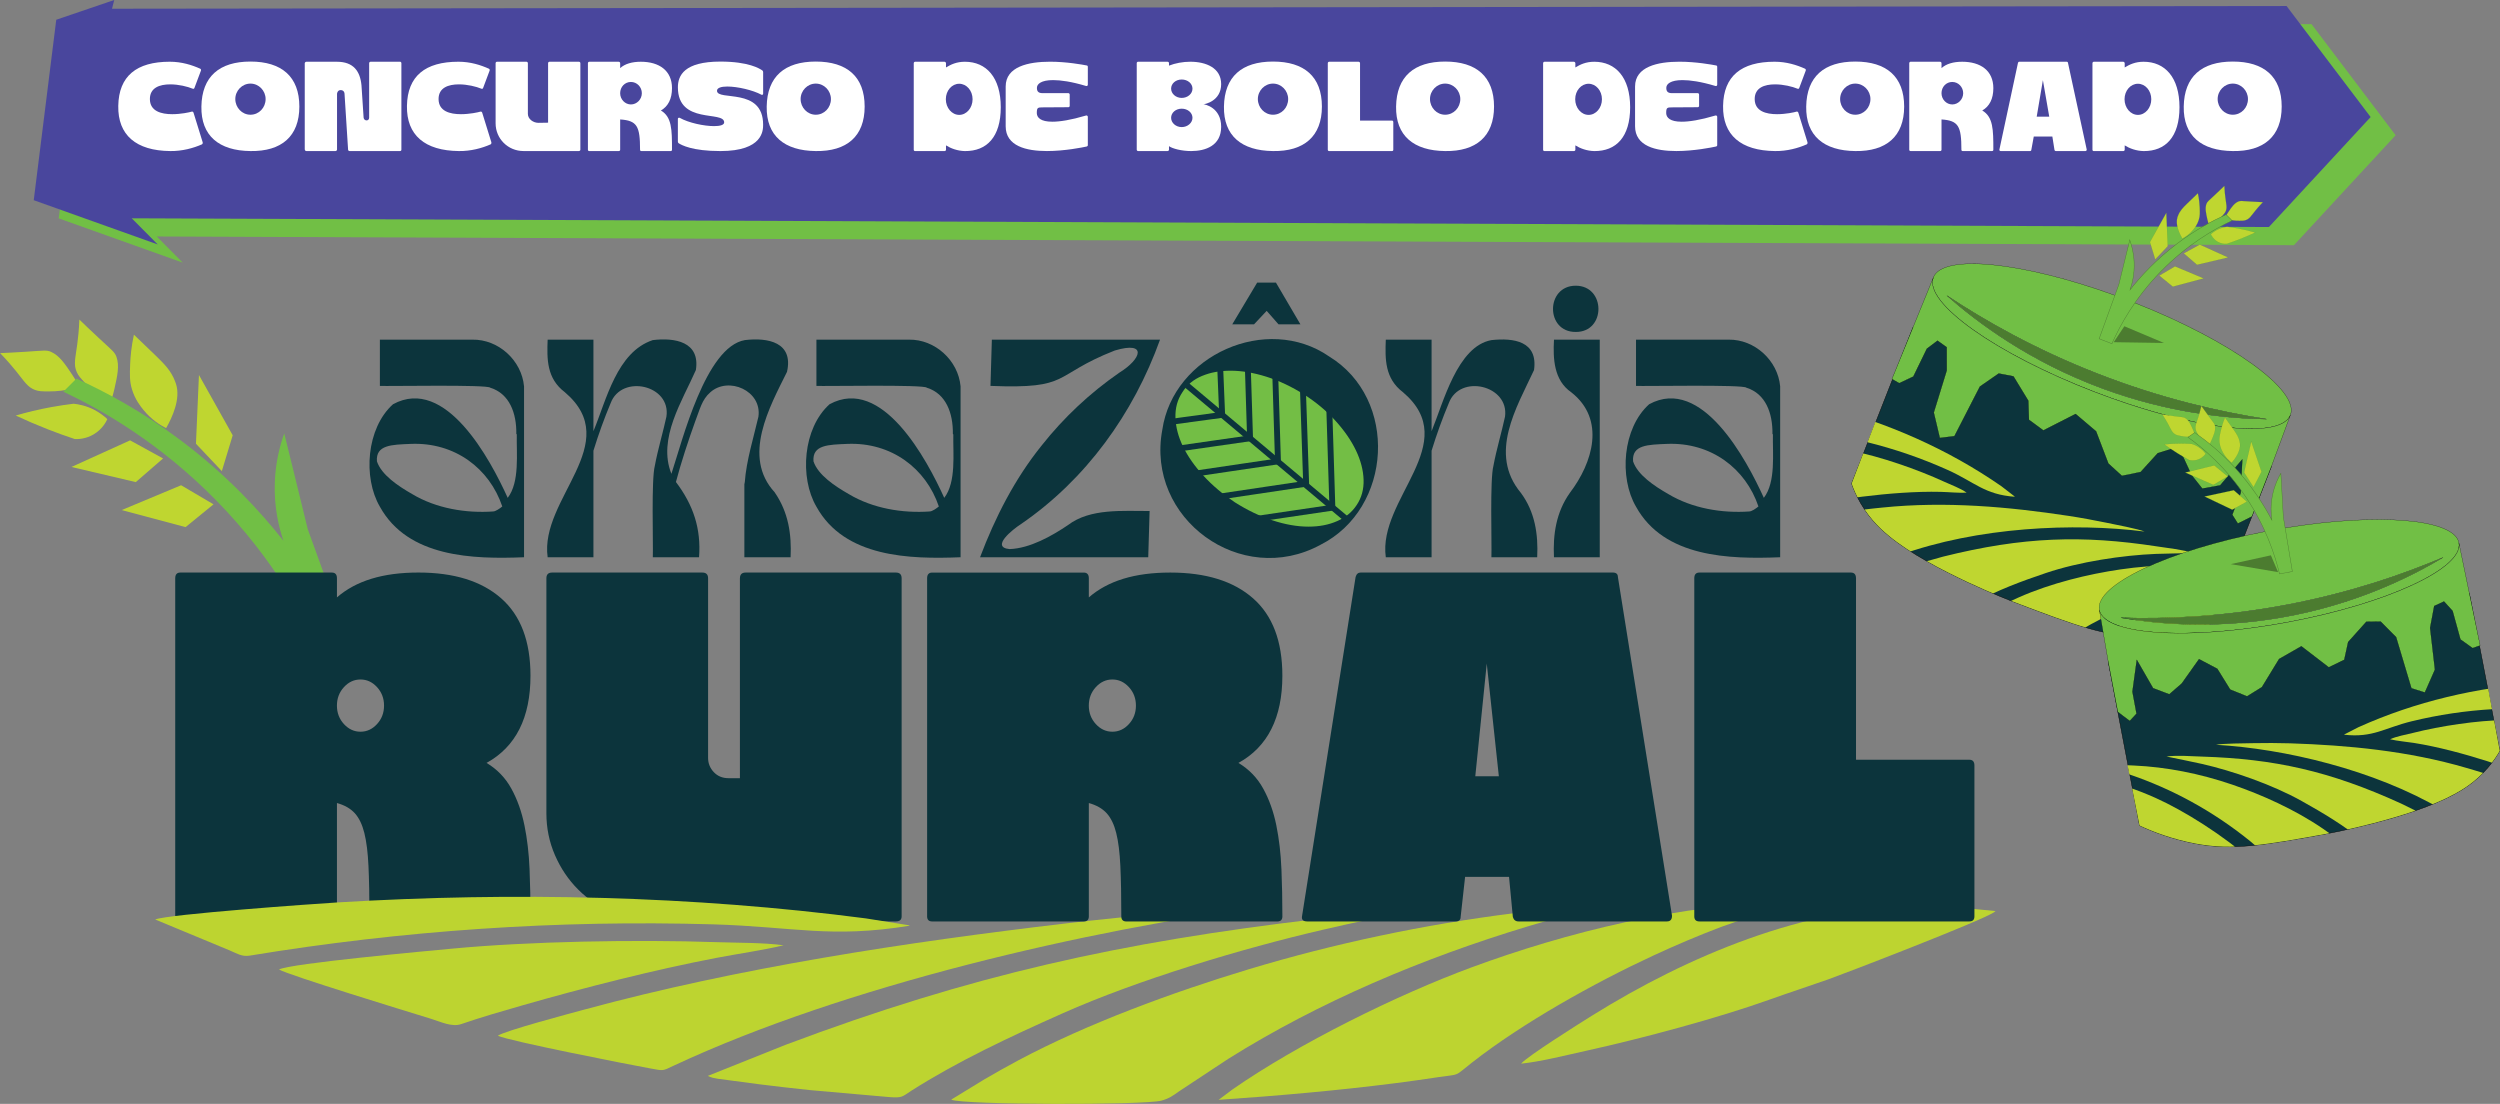 <?xml version="1.0" encoding="UTF-8"?>
<svg xmlns="http://www.w3.org/2000/svg" xmlns:xlink="http://www.w3.org/1999/xlink" viewBox="0 0 1389.17 613.39">
  <rect x="0" y="0" width="1389.17" height="613.39" fill="#808080" stroke="none"/>
  <defs>
    <style>
      .uuid-6b647d53-6c69-4bd1-b9f4-834ba41b6278 {
        fill: #73be45;
      }

      .uuid-d44e0434-cba5-4565-82ed-35ba3914758e, .uuid-dea10aed-664f-4189-88f6-7c4bebef7ec9, .uuid-a3b58363-d675-40a0-98b2-f32b2bc82db4 {
        fill: #0c343c;
      }

      .uuid-d44e0434-cba5-4565-82ed-35ba3914758e, .uuid-bfc5b4c5-5636-410c-b25a-4559978133eb, .uuid-507a5c95-4419-4dd6-b871-9d325ada586c, .uuid-2b792cfd-18bd-47eb-bccc-019411f59cda, .uuid-82f3d1a7-5738-4f89-9ae8-1854c4bbe2f7 {
        fill-rule: evenodd;
      }

      .uuid-f0fb9184-2c62-454e-808e-3fcd300e0757 {
        opacity: .15;
      }

      .uuid-f0fb9184-2c62-454e-808e-3fcd300e0757, .uuid-4af8e0d1-15af-49cf-a234-e0805be905de, .uuid-bfc5b4c5-5636-410c-b25a-4559978133eb, .uuid-9b707362-1c0d-4798-9185-80a2d44ba628, .uuid-2afb88d0-46d9-408a-b15c-e133c82c8ab1 {
        fill: #71bf45;
      }

      .uuid-a3b58363-d675-40a0-98b2-f32b2bc82db4, .uuid-4f4cd208-0968-46d0-88d8-ed4280f9a9a9, .uuid-9b707362-1c0d-4798-9185-80a2d44ba628, .uuid-2afb88d0-46d9-408a-b15c-e133c82c8ab1 {
        stroke-miterlimit: 10;
      }

      .uuid-a3b58363-d675-40a0-98b2-f32b2bc82db4, .uuid-9b707362-1c0d-4798-9185-80a2d44ba628 {
        stroke: #000;
      }

      .uuid-a3b58363-d675-40a0-98b2-f32b2bc82db4, .uuid-2afb88d0-46d9-408a-b15c-e133c82c8ab1 {
        stroke-width: .23px;
      }

      .uuid-4f4cd208-0968-46d0-88d8-ed4280f9a9a9 {
        stroke-width: .06px;
      }

      .uuid-4f4cd208-0968-46d0-88d8-ed4280f9a9a9, .uuid-832d69bb-8fb3-4f32-b700-040657a8fb9c, .uuid-2b792cfd-18bd-47eb-bccc-019411f59cda {
        fill: #bfd630;
      }

      .uuid-4f4cd208-0968-46d0-88d8-ed4280f9a9a9, .uuid-2afb88d0-46d9-408a-b15c-e133c82c8ab1 {
        stroke: #4c7c30;
      }

      .uuid-de19927b-ccc9-423e-9054-6e0c554e9e13 {
        fill: #4c7c30;
      }

      .uuid-caca6625-18c4-41df-85f1-d3f4b6445686 {
        fill: #fff;
      }

      .uuid-9ab6c50c-fc96-49cc-b561-6d19c2dc370c {
        fill: none;
      }

      .uuid-270e9d1a-3d6f-4b66-a4e6-267cdac8f1bd {
        clip-path: url(#uuid-4c8c8842-dee4-4c5d-80a7-3e713791516d);
      }

      .uuid-507a5c95-4419-4dd6-b871-9d325ada586c {
        fill: #49469d;
      }

      .uuid-9b707362-1c0d-4798-9185-80a2d44ba628 {
        stroke-width: .12px;
      }

      .uuid-82f3d1a7-5738-4f89-9ae8-1854c4bbe2f7 {
        fill: #bdd430;
      }

      .uuid-5872070b-d18f-4902-b0bb-f4496b885763 {
        clip-path: url(#uuid-303676c1-83cc-4827-b0c1-b7376c152c89);
      }
    </style>
    <clipPath id="uuid-4c8c8842-dee4-4c5d-80a7-3e713791516d">
      <path class="uuid-9ab6c50c-fc96-49cc-b561-6d19c2dc370c" d="M1028.89,268.71c.88,2.53,2.45,6.5,5.07,11,5.75,9.88,12.77,15.71,16.16,18.47,23.08,18.83,68.61,36.19,68.61,36.19,34.36,13.1,51.99,19.65,73.84,19.63,14.39-.01,26.25-2.32,34.27-4.38,11.98-30.04,23.95-60.08,35.93-90.12-66.87-25.76-133.75-51.53-200.62-77.29-11.09,28.83-22.18,57.66-33.26,86.49Z"></path>
    </clipPath>
    <clipPath id="uuid-303676c1-83cc-4827-b0c1-b7376c152c89">
      <path class="uuid-9ab6c50c-fc96-49cc-b561-6d19c2dc370c" d="M1389.05,417.2c-1.27,2.22-3.44,5.69-6.69,9.46-7.13,8.28-14.74,12.53-18.41,14.54-24.98,13.67-70.81,22.05-70.81,22.05-34.59,6.32-52.3,9.4-72.84,5.57-13.52-2.52-24.27-6.76-31.45-10.1-6.01-30.33-12.03-60.65-18.04-90.98,67.35-12.55,134.71-25.09,202.06-37.64,5.39,29.04,10.78,58.07,16.17,87.11Z"></path>
    </clipPath>
  </defs>
  <g id="uuid-124a206a-a3fc-4208-8e45-45856f33a9e5" data-name="Layer 1">
    <path class="uuid-832d69bb-8fb3-4f32-b700-040657a8fb9c" d="M110.55,208.38c6.25,11.17,12.51,22.33,18.76,33.5-2.01,6.63-4.03,13.26-6.04,19.9-4.79-5.07-9.59-10.15-14.38-15.22.55-12.72,1.11-25.45,1.66-38.17Z"></path>
    <path class="uuid-832d69bb-8fb3-4f32-b700-040657a8fb9c" d="M67.63,283.42c11-4.6,22-9.19,33.01-13.79,6,3.54,12,7.07,18,10.61-5.18,4.22-10.36,8.45-15.54,12.67-11.82-3.16-23.64-6.33-35.47-9.49Z"></path>
    <path class="uuid-832d69bb-8fb3-4f32-b700-040657a8fb9c" d="M39.72,259.47c10.86-4.93,21.72-9.85,32.57-14.78,6.11,3.35,12.21,6.71,18.32,10.06-5.05,4.38-10.1,8.76-15.15,13.14-11.91-2.8-23.83-5.61-35.74-8.41Z"></path>
    <path class="uuid-832d69bb-8fb3-4f32-b700-040657a8fb9c" d="M8.75,230.9c6.01-1.76,12.63-3.39,19.82-4.7,4.29-.78,8.41-1.39,12.35-1.86,2.78.29,7.04,1.09,11.64,3.5,3.1,1.63,5.44,3.51,7.09,5.06-.7,1.52-2.81,5.61-7.57,8.44-4.5,2.67-8.83,2.71-10.52,2.63-4.9-1.62-10-3.45-15.26-5.52-6.24-2.45-12.09-4.99-17.55-7.55Z"></path>
    <path class="uuid-832d69bb-8fb3-4f32-b700-040657a8fb9c" d="M.07,196.22c3.06-.13,8.02-.36,14.17-.76,10.43-.68,11.68-1.03,14.13.06,4.65,2.06,7.74,6.68,11.66,12.54,1.14,1.7,2.01,3.18,2.61,4.23-.99,1.27-1.98,2.54-2.97,3.81-3.01.69-7.44,1.45-12.86,1.4-3.46-.03-5.2-.04-7.22-.77-4.26-1.53-5.9-4.59-10.74-10.59-1.98-2.46-4.91-5.92-8.79-9.92Z"></path>
    <path class="uuid-832d69bb-8fb3-4f32-b700-040657a8fb9c" d="M44.12,177.59c2.27,2.2,5.95,5.75,10.61,10.08,7.91,7.33,9.05,8.02,9.98,10.63,1.76,4.94.5,10.53-1.09,17.63-.46,2.06-.94,3.76-1.31,4.95-1.65.16-3.3.32-4.95.47-2.65-1.76-6.36-4.55-10.17-8.64-2.44-2.62-3.65-3.92-4.54-5.95-1.88-4.27-.76-7.67.29-15.55.43-3.22.94-7.88,1.17-13.62Z"></path>
    <path class="uuid-832d69bb-8fb3-4f32-b700-040657a8fb9c" d="M74.41,185.97c2.58,2.44,6.7,6.37,12.26,11.78,4.79,4.67,8.38,8.24,10.66,14.26.03.08.32.85.53,1.52,2.51,8.13-2.01,18.16-5.56,24.38-3.42-1.75-8.24-4.82-12.51-10.03-1.71-2.09-4.71-5.82-6.44-11.5-1.37-4.51-1.26-8.01-1.02-14.16.16-4.09.66-9.66,2.08-16.24Z"></path>
    <path class="uuid-4af8e0d1-15af-49cf-a234-e0805be905de" d="M157.95,240.84c1.87,7.58,3.74,15.17,5.61,22.76,2.49,10.14,4.97,20.28,7.44,30.42,7.89,21.76,15.77,43.52,23.66,65.27-5.1,1.97-10.2,3.93-15.3,5.9-9.61-21.63-27.3-54.47-58.79-86.7-31.52-32.26-63.95-50.73-85.37-60.84,2.42-2.42,4.83-4.84,7.25-7.26,16.68,7.54,36.92,18.48,58.05,34.35,25.64,19.26,44.2,39.5,57.01,55.77-2.44-7.14-5.36-18.57-4.8-32.74.44-11.33,2.95-20.56,5.24-26.94Z"></path>
  </g>
  <g id="uuid-c1a0ada2-3766-4fd5-95c2-5aab9f1f341a" data-name="Layer 2">
    <path class="uuid-dea10aed-664f-4189-88f6-7c4bebef7ec9" d="M291.41,458.59c-1.53-7.55-3.95-14.33-7.25-20.34s-7.9-10.79-13.8-14.33c16.27-8.96,24.41-25.12,24.41-48.47,0-19.1-5.42-33.43-16.27-42.98-10.85-9.55-26.18-14.33-45.99-14.33s-34.67,4.6-45.28,13.8v-10.61c0-2.12-.94-3.18-2.83-3.18h-84.2c-1.89,0-2.83,1.06-2.83,3.18v187.85c0,1.89.94,2.83,2.83,2.83h84.2c1.89,0,2.83-.94,2.83-2.83v-62.97c4.25,1.18,7.55,3.07,9.91,5.66,2.36,2.59,4.13,6.25,5.31,10.97,1.18,4.72,1.95,10.85,2.3,18.4.35,7.55.53,16.86.53,27.95,0,1.89.94,2.83,2.83,2.83h83.84c1.89,0,2.83-.94,2.83-2.83,0-8.96-.18-17.75-.53-26.36-.35-8.61-1.3-16.69-2.83-24.23ZM209.51,402.34c-2.59,2.83-5.66,4.25-9.2,4.25s-6.6-1.42-9.2-4.25c-2.59-2.83-3.89-6.25-3.89-10.26s1.3-7.43,3.89-10.26c2.59-2.83,5.66-4.25,9.2-4.25s6.6,1.42,9.2,4.25c2.59,2.83,3.89,6.25,3.89,10.26s-1.3,7.43-3.89,10.26Z"></path>
    <path class="uuid-dea10aed-664f-4189-88f6-7c4bebef7ec9" d="M411.16,321.33c0-2.12,1.06-3.18,3.18-3.18h83.49c2.12,0,3.18,1.06,3.18,3.18v187.85c0,1.89-1.06,2.83-3.18,2.83h-133.73c-8.49,0-16.39-1.59-23.7-4.78-7.31-3.18-13.68-7.49-19.1-12.91-5.43-5.42-9.73-11.79-12.91-19.1-3.18-7.31-4.78-15.09-4.78-23.35v-130.54c0-2.12,1.06-3.18,3.18-3.18h83.49c2.12,0,3.18,1.06,3.18,3.18v99.76c0,3.07,1.06,5.72,3.18,7.96,2.12,2.24,4.83,3.36,8.14,3.36h6.37v-111.08h0Z"></path>
    <path class="uuid-dea10aed-664f-4189-88f6-7c4bebef7ec9" d="M262.48,188.74h-51.39v25.69c3.49.28,60.01-.85,61.34,1.01,10.71,3.31,14.64,14.17,14.48,25.69l.25.25c-.24,10.5,1.74,26.4-5.04,35.26-9.59-21.18-34.46-67.97-63.73-52.02-14.81,13.28-16.76,40.78-7.3,56.93,15.6,28.27,51.88,29.23,80.1,28.09v-94.96c-1.3-14.38-14.18-26.2-28.72-25.95ZM274.06,284.2h0c-15.08,1.08-31.75-1.66-45.09-9.7-7.67-4.38-17.03-10.61-19.52-18.14-.75-9.25,8.38-9.26,18.77-9.7,24.53-1.03,43.76,13.65,50.88,34.76-1.25,1.09-3.82,2.82-5.04,2.77Z"></path>
    <path class="uuid-dea10aed-664f-4189-88f6-7c4bebef7ec9" d="M430.49,273.62c7.63,11.03,9.42,23.33,8.82,36.02h-25.69s0-40.55,0-40.55l.25-1.26c.8-11.64,5.01-25.25,7.56-36.27,2.07-14.45-16.63-22.58-26.7-13.6-4.78,4.1-5.87,9.7-8.31,15.87-3.89,10.73-7.95,23.15-10.83,34,9.7,12.83,14.04,25.95,12.85,41.81h-25.69c.28-8.35-.9-43.29,1.13-50.88,1.57-8.63,4.75-19.35,6.42-27.2,2.71-17.68-24.91-23.79-30.98-7.56-3.53,8.4-6.72,17.21-9.57,26.45,0,0,0,59.19,0,59.19h-25.44c-4.55-32.56,42.97-63.23,9.57-91.69-10.15-7.66-9.98-18.42-9.57-29.22h25.44v50.88c7.24-17.46,13-44.01,33-50.63,12.19-1.47,26.39.86,23.93,16.63-7.39,16.95-21.45,38.14-13.6,57.68,6.13-18.55,19-70.52,40.81-74.31,12.86-1.55,27.13,1.22,23.43,17.63-9.71,19.6-25.15,47.16-6.8,67h0Z"></path>
    <path class="uuid-dea10aed-664f-4189-88f6-7c4bebef7ec9" d="M505.05,188.74h-51.39v25.69c3.49.28,60.01-.85,61.34,1.01,10.71,3.31,14.64,14.17,14.48,25.69l.25.25c-.24,10.5,1.74,26.4-5.04,35.26-9.59-21.18-34.46-67.97-63.73-52.02-14.81,13.28-16.76,40.78-7.3,56.93,15.6,28.27,51.88,29.23,80.1,28.09v-94.96h0c-1.3-14.38-14.18-26.2-28.72-25.95ZM516.64,284.2h0c-15.08,1.08-31.75-1.66-45.09-9.7-7.67-4.38-17.03-10.61-19.52-18.14-.75-9.25,8.38-9.26,18.77-9.7,24.53-1.03,43.76,13.65,50.88,34.76-1.25,1.09-3.82,2.82-5.04,2.77Z"></path>
    <path class="uuid-dea10aed-664f-4189-88f6-7c4bebef7ec9" d="M567.27,291.26c-4.6,2.93-17.01,12.85-6.3,13.85,11.33-.38,23.49-7.28,32.49-13.35,12.37-9.45,30.7-7.73,45.34-7.81l-.76,25.69h-93.45c8.39-22.21,19.32-43.57,34.13-61.97,12.34-15.62,26.74-29.14,43.2-40.55,12.52-7.7,15.72-17.79-2.52-12.34-35.27,13.89-23.72,21.45-69.02,19.65l.76-25.69h93.45c-14.74,41.05-41.17,77.74-77.33,102.52h0Z"></path>
    <path class="uuid-dea10aed-664f-4189-88f6-7c4bebef7ec9" d="M738.55,198.06c38.66,23.65,35.2,84.49-4.79,104.66-44.1,24.03-97.17-14.5-87.91-63.85,6.03-41.53,58.07-64.75,92.7-40.81h0Z"></path>
    <path class="uuid-dea10aed-664f-4189-88f6-7c4bebef7ec9" d="M753.16,280.17c22.52-41.38-67.03-99.01-95.47-61.71-22.39,41,67.02,98.88,95.47,61.71h0Z"></path>
    <path class="uuid-dea10aed-664f-4189-88f6-7c4bebef7ec9" d="M845.1,273.88c7.85,10.55,9.7,23.1,9.07,35.77h-25.44c.28-8.35-.9-43.29,1.13-50.88,1.58-8.63,4.75-19.35,6.42-27.2,2.46-17.47-25.15-23.98-31.23-7.56-3.53,8.4-6.72,17.21-9.57,26.45v59.19h-25.44c-4.55-32.56,42.97-63.23,9.57-91.69-10.15-7.66-9.98-18.42-9.57-29.22h25.44v50.88c6.56-15.92,14.26-47.16,33.25-50.63,12.47-1.34,25.95.62,23.68,16.63-9.74,20.95-25.47,46.43-7.31,68.26h0Z"></path>
    <path class="uuid-dea10aed-664f-4189-88f6-7c4bebef7ec9" d="M875.58,184.45c-16.88.13-16.78-25.68,0-25.69,16.78.01,16.88,25.83,0,25.69Z"></path>
    <path class="uuid-dea10aed-664f-4189-88f6-7c4bebef7ec9" d="M888.93,188.74v120.91h-25.44c-.61-12.64,1.17-24.95,8.82-35.77,12.76-16.73,20.06-40.83.76-55.92-9.7-6.69-10.14-18.78-9.57-29.22h25.44Z"></path>
    <path class="uuid-dea10aed-664f-4189-88f6-7c4bebef7ec9" d="M960.47,188.74h-51.39v25.69c3.49.28,60.01-.85,61.34,1.01,10.71,3.31,14.64,14.17,14.48,25.69l.25.25c-.24,10.5,1.74,26.4-5.04,35.26-9.59-21.18-34.46-67.97-63.73-52.02-14.81,13.28-16.76,40.78-7.3,56.93,15.6,28.27,51.88,29.23,80.1,28.09v-94.96h0c-1.3-14.38-14.18-26.2-28.72-25.95ZM972.06,284.2h0c-15.08,1.08-31.75-1.66-45.09-9.7-7.67-4.38-17.03-10.61-19.52-18.14-.75-9.25,8.38-9.26,18.77-9.7,24.53-1.03,43.76,13.65,50.88,34.76-1.25,1.09-3.82,2.82-5.04,2.77Z"></path>
    <path class="uuid-6b647d53-6c69-4bd1-b9f4-834ba41b6278" d="M753.87,280.63c2.73-4.09,4-8.78,3.83-14.06-.17-5.28-1.58-10.69-4.22-16.23-2.64-5.54-6.43-11.03-11.37-16.49-4.94-5.45-10.74-10.31-17.38-14.57-6.99-4.43-14.02-7.75-21.09-9.97-7.07-2.21-13.68-3.32-19.81-3.32s-11.29.98-15.98,2.94c-4.69,1.96-8.31,4.98-10.86,9.07-2.73,4.09-4,8.78-3.83,14.06.17,5.28,1.58,10.65,4.22,16.1,2.64,5.45,6.43,10.86,11.37,16.23,4.94,5.37,10.74,10.27,17.38,14.7,6.99,4.43,14.02,7.8,21.09,10.1,7.07,2.3,13.67,3.45,19.81,3.45s11.29-1.02,15.98-3.07c4.69-2.05,8.31-5.03,10.86-8.95h0Z"></path>
    <polygon class="uuid-dea10aed-664f-4189-88f6-7c4bebef7ec9" points="659.89 212.28 749.84 287.7 747.73 290.22 657.79 214.79 659.89 212.28"></polygon>
    <polygon class="uuid-dea10aed-664f-4189-88f6-7c4bebef7ec9" points="679.5 200.19 680.81 231.95 649.37 236.21 648.94 232.97 677.41 229.1 676.23 200.32 679.5 200.19"></polygon>
    <polygon class="uuid-dea10aed-664f-4189-88f6-7c4bebef7ec9" points="695 203.66 696.3 244.95 653.05 251.16 652.59 247.91 692.94 242.12 691.73 203.76 695 203.66"></polygon>
    <polygon class="uuid-dea10aed-664f-4189-88f6-7c4bebef7ec9" points="710.2 206.27 711.8 257.77 660.78 265.31 660.31 262.07 708.44 254.95 706.93 206.36 710.2 206.27"></polygon>
    <polygon class="uuid-dea10aed-664f-4189-88f6-7c4bebef7ec9" points="725.57 214.38 727.47 270.18 674.37 278.1 673.9 274.85 724.1 267.36 722.3 214.48 725.57 214.38"></polygon>
    <polygon class="uuid-dea10aed-664f-4189-88f6-7c4bebef7ec9" points="740.08 220.53 742.04 283.51 691.02 291.05 690.55 287.8 738.68 280.69 736.8 220.62 740.08 220.53"></polygon>
    <polygon class="uuid-d44e0434-cba5-4565-82ed-35ba3914758e" points="684.73 180.21 696.83 180.21 703.85 172.74 710.42 180.21 722.59 180.21 709 157.03 698.57 157.03 684.73 180.21"></polygon>
    <path class="uuid-82f3d1a7-5738-4f89-9ae8-1854c4bbe2f7" d="M528.54,611.03c6.21,3,107.25,3.09,116.73.57,4.4-1.17,6.65-2.86,9.89-5.18l27.32-18.04c50.82-31.86,108.11-55.96,166.32-73.58,7.63-2.31,15.52-4.59,23.53-6.71,5.94-1.57,17.58-5.28,23.07-5.88-8.18-.61-43.64,3.93-54.02,5.22-49.8,6.2-100.14,16.87-147.57,31.18-42.02,12.68-89.79,30.21-128.1,50.66-6.48,3.46-12.79,7.02-18.93,10.61l-18.24,11.16h0Z"></path>
    <path class="uuid-82f3d1a7-5738-4f89-9ae8-1854c4bbe2f7" d="M677.17,611.14c33.12-2.27,65.69-5.11,98.3-9.27,8-1.02,15.82-2.14,23.7-3.32,12.77-1.91,8.35.05,18.78-8.12,28.04-21.95,67.77-44.18,100.87-59.51,12.24-5.67,24.52-10.9,37.41-15.8l39.69-13.95c-61.84.87-125.67,17-178.27,36.39-41.08,15.15-96.1,42.29-132.71,67.75l-7.78,5.82h0Z"></path>
    <path class="uuid-82f3d1a7-5738-4f89-9ae8-1854c4bbe2f7" d="M393.34,597.83c.16.11.38.21.51.27,3,1.36,5.83,1.39,13.48,2.46,4.61.64,9.33,1.28,13.94,1.86,9.6,1.21,19.2,2.31,28.84,3.32l44,3.87c7.54.6,7.23-.31,12.24-3.49,25.67-16.34,54.48-29.86,84.33-43.14,41.3-18.38,99.2-35.89,144.86-46.45,8.88-2.05,17.48-3.97,26.32-5.84l26.32-5.72c-17.02.45-38.81,3.64-56.01,5.66-110,12.96-192.45,31.16-295.48,69.88l-43.36,17.32h0Z"></path>
    <path class="uuid-82f3d1a7-5738-4f89-9ae8-1854c4bbe2f7" d="M276.63,575.52c6.07,2.91,73.1,16.08,84.34,18.1,8.21,1.48,6.8,1.61,13.66-1.59,94.42-44.06,229-75.48,333-89.14-9.57-.21-46.34,3.33-58.26,4.4-19.09,1.72-38.35,3.61-57.29,5.85-88.78,10.47-181.53,24.52-267.56,47.9-7.81,2.12-44,11.73-47.89,14.48h0Z"></path>
    <path class="uuid-82f3d1a7-5738-4f89-9ae8-1854c4bbe2f7" d="M845.24,591.04c10.89-1.1,25.38-4.79,36.44-7.23,30.98-6.83,73.06-18.13,101.72-28.4,11.08-3.97,21.88-7.44,32.73-11.29,9.01-3.2,83.95-32.04,91.85-37.17l.9-.7c-14.32-1.23-26.4-3.17-41.64-3.01-64.63.65-129.41,27.99-182.67,61.15-6.28,3.91-36.08,22.65-39.34,26.65h0Z"></path>
    <path class="uuid-82f3d1a7-5738-4f89-9ae8-1854c4bbe2f7" d="M505.52,514.37c-.16-.1-.39-.19-.52-.24l-23.89-3.81c-96.7-12.6-195.8-14.75-293.12-8.9-13.12.79-94.89,6.6-101.74,9.51l41.29,17.15c3.93,1.63,6.82,3.66,11.17,2.94,84.81-14,171.29-19.9,257.49-17.39,44.93,1.31,65.31,7.9,109.31.75h0Z"></path>
    <path class="uuid-82f3d1a7-5738-4f89-9ae8-1854c4bbe2f7" d="M155.02,538.71c5.36,3.16,71.2,23.33,84.36,27.36,5.46,1.67,11.65,4.79,16.91,2.98,11.07-3.8,22.65-7.16,34.25-10.48,33.75-9.67,72.8-19.66,107.73-26.34,12-2.29,25.7-4.24,37.16-6.96-10.83-1.52-25.95-1.35-37.25-1.74-45.14-1.55-104.56-.41-146.9,3.6-13.74,1.3-89.83,8.18-96.26,11.59h0Z"></path>
    <path class="uuid-dea10aed-664f-4189-88f6-7c4bebef7ec9" d="M712.04,482.83c-.35-8.61-1.3-16.69-2.83-24.23-1.53-7.55-3.95-14.33-7.25-20.34s-7.9-10.79-13.8-14.33c16.27-8.96,24.41-25.12,24.41-48.47,0-19.1-5.42-33.43-16.27-42.98-10.85-9.55-26.18-14.33-45.99-14.33s-34.67,4.6-45.28,13.8v-10.61c0-2.12-.94-3.18-2.83-3.18h-84.2c-1.89,0-2.83,1.06-2.83,3.18v187.85c0,1.89.94,2.83,2.83,2.83h84.2c1.89,0,2.83-.94,2.83-2.83v-62.97c4.25,1.18,7.55,3.07,9.91,5.66s4.13,6.25,5.31,10.97c1.18,4.72,1.95,10.85,2.3,18.4.35,7.55.53,16.86.53,27.95,0,1.89.94,2.83,2.83,2.83h83.84c1.89,0,2.83-.94,2.83-2.83,0-8.96-.18-17.75-.53-26.36ZM627.31,402.34c-2.59,2.83-5.66,4.25-9.2,4.25s-6.6-1.42-9.2-4.25c-2.59-2.83-3.89-6.25-3.89-10.26s1.3-7.43,3.89-10.26c2.59-2.83,5.66-4.25,9.2-4.25s6.6,1.42,9.2,4.25c2.59,2.83,3.89,6.25,3.89,10.26s-1.3,7.43-3.89,10.26Z"></path>
    <path class="uuid-dea10aed-664f-4189-88f6-7c4bebef7ec9" d="M899.01,320.62c0-1.65-.94-2.48-2.83-2.48h-140.09c-1.42,0-2.36.83-2.83,2.48l-29.72,188.21c-.47,2.12.47,3.18,2.83,3.18h82.43c1.89,0,2.83-.83,2.83-2.48l2.48-22.29h24.41l2.12,22.29c.47,1.65,1.53,2.48,3.18,2.48h82.43c1.89,0,2.83-1.06,2.83-3.18l-30.07-188.21ZM819.77,431.35l6.37-62.62,6.72,62.62h-13.09Z"></path>
    <path class="uuid-dea10aed-664f-4189-88f6-7c4bebef7ec9" d="M1094.29,422.16c1.89,0,2.83,1.06,2.83,3.18v83.84c0,1.89-.94,2.83-2.83,2.83h-150c-1.89,0-2.83-.94-2.83-2.83v-187.85c0-2.12.94-3.18,2.83-3.18h84.2c1.89,0,2.83,1.06,2.83,3.18v100.82h62.97Z"></path>
  </g>
  <g id="uuid-b4eefec2-a336-40ae-9b54-692d5af1c08a" data-name="Layer 3">
    <polygon class="uuid-bfc5b4c5-5636-410c-b25a-4559978133eb" points="1331.17 75.15 1284.45 13.43 61.7 10.86 76.13 14.96 77.37 10.11 45.15 21.07 32.64 121.34 101.54 145.95 87.1 131.4 1274.66 136.25 1331.17 75.15"></polygon>
    <polygon class="uuid-507a5c95-4419-4dd6-b871-9d325ada586c" points="1317.28 65.04 1270.56 3.33 62.24 4.85 63.48 0 31.26 10.97 18.75 111.24 87.65 135.84 73.21 121.3 1260.76 126.15 1317.28 65.04"></polygon>
    <path class="uuid-caca6625-18c4-41df-85f1-d3f4b6445686" d="M112.63,79.14c.09.45-.09.91-.45,1.09-4.71,2.08-10.96,3.8-17.57,3.71-19.02-.18-29.17-8.88-28.89-25.09.27-16.58,10.14-24.55,28.62-24.55,6.61,0,12.32,1.81,16.94,3.89.36.18.54.63.36,1.09l-3.53,9.42c-.09.45-.54.82-.91.63-3.08-1.27-7.97-2.45-12.59-2.45-5.98,0-11.32,1.9-11.32,8.15,0,6.79,6.34,8.42,12.41,8.42,4.8,0,9.51-1,10.96-1.45.36-.09.81.27.91.72l5.07,16.39Z"></path>
    <path class="uuid-caca6625-18c4-41df-85f1-d3f4b6445686" d="M166.34,59.21c0,16.58-9.96,25-27.17,24.73-17.48-.18-27.54-8.51-27.26-24.73.27-16.67,9.96-25,27.26-25s27.17,8.33,27.17,25ZM147.59,55.05c0-4.71-3.8-8.6-8.42-8.6s-8.42,3.9-8.42,8.6,3.71,8.7,8.42,8.7,8.42-3.9,8.42-8.7Z"></path>
    <path class="uuid-caca6625-18c4-41df-85f1-d3f4b6445686" d="M222.32,34.3c.36,0,.72.36.72.81v48.1c0,.45-.36.72-.72.72h-28.08c-.36,0-.72-.27-.81-.63l-1.99-31.25c0-.54-.36-1.99-2.17-1.99-1.54,0-1.99,1.54-1.99,2.08v30.98c0,.45-.45.82-.91.82h-16.12c-.54,0-.91-.45-.91-1.09v-47.73c.09-.45.45-.81.91-.81h16.94c9.33,0,12.95,5.34,13.68,13.13l1.18,17.93c.09,1,.91,1.54,1.63,1.54s1.45-.45,1.45-1.54v-30.25c0-.45.36-.81.81-.81h16.39Z"></path>
    <path class="uuid-caca6625-18c4-41df-85f1-d3f4b6445686" d="M273.04,79.14c.09.45-.09.91-.45,1.09-4.71,2.08-10.96,3.8-17.57,3.71-19.02-.18-29.17-8.88-28.89-25.09.27-16.58,10.14-24.55,28.62-24.55,6.61,0,12.32,1.81,16.94,3.89.36.18.54.63.36,1.09l-3.53,9.42c-.09.45-.54.82-.91.63-3.08-1.27-7.97-2.45-12.59-2.45-5.98,0-11.32,1.9-11.32,8.15,0,6.79,6.34,8.42,12.41,8.42,4.8,0,9.51-1,10.96-1.45.36-.09.81.27.91.72l5.07,16.39Z"></path>
    <path class="uuid-caca6625-18c4-41df-85f1-d3f4b6445686" d="M305.38,34.3h16.3c.45,0,.81.36.81.81v48.1c0,.36-.36.72-.81.72h-30.8c-8.6,0-15.49-6.88-15.49-15.4v-33.42c0-.45.36-.81.81-.81h16.3c.45,0,.82.36.82.81v28.17c0,2.9,2.99,4.98,5.89,4.98,2.63,0,5.34-.09,5.34-.09v-33.06c0-.45.36-.81.82-.81Z"></path>
    <path class="uuid-caca6625-18c4-41df-85f1-d3f4b6445686" d="M373.4,83.22c0,.45-.27.72-.72.72h-16.3c-.45,0-.72-.27-.72-.72,0-13.13-1.63-16.21-11.05-16.85v16.85c0,.45-.36.72-.81.72h-16.39c-.36,0-.72-.27-.72-.72v-48.1c0-.45.36-.81.72-.81h16.39c.45,0,.81.36.81.81v2.72c2.63-2.35,6.52-3.53,11.5-3.53,10.14,0,17.3,4.89,17.3,14.67,0,5.98-2.17,10.14-6.16,12.41,6.07,3.62,6.16,10.51,6.16,21.83ZM344.6,51.79c0,3.44,2.72,6.25,5.98,6.25s6.07-2.81,6.07-6.25-2.72-6.25-6.07-6.25-5.98,2.72-5.98,6.25Z"></path>
    <path class="uuid-caca6625-18c4-41df-85f1-d3f4b6445686" d="M377.12,79.59c-.36-.27-.45-.54-.45-.91v-12.68c0-.45.54-.72,1-.54,4.98,2.81,13.5,4.62,19.11,4.62,3.35,0,5.62-.63,5.62-2.08,0-6.7-25.72,1.36-25.72-19.47,0-6.52,3.44-14.31,23.64-14.31,15.67,0,21.83,3.89,23.37,4.98.18.18.36.54.36.82v12.05c0,.54-.54.81-1,.54-4.71-2.54-13.22-4.53-18.93-4.53-3.35,0-5.71.72-5.71,2.35,0,5.89,25.63-2.17,25.63,18.84,0,3.08,0,14.67-23.73,14.67-15.67,0-21.65-3.35-23.19-4.35Z"></path>
    <path class="uuid-caca6625-18c4-41df-85f1-d3f4b6445686" d="M480.46,59.21c0,16.58-9.96,25-27.17,24.73-17.48-.18-27.54-8.51-27.26-24.73.27-16.67,9.96-25,27.26-25s27.17,8.33,27.17,25ZM461.72,55.05c0-4.71-3.8-8.6-8.42-8.6s-8.42,3.9-8.42,8.6,3.71,8.7,8.42,8.7,8.42-3.9,8.42-8.7Z"></path>
    <path class="uuid-caca6625-18c4-41df-85f1-d3f4b6445686" d="M556.1,59.58c0,16.58-7.79,24.46-19.93,24.37-4.08-.09-7.79-1.45-10.51-3.17v2.45c0,.45-.45.72-.81.72h-16.39c-.36,0-.72-.27-.72-.72v-48.1c0-.45.36-.81.72-.81h16.39c.36,0,.81.36.81.81v2.35c2.72-1.63,5.8-3.17,10.51-3.17,11.87,0,19.93,8.7,19.93,25.27ZM540.43,55.14c0-4.8-3.35-8.6-7.43-8.6s-7.43,3.8-7.43,8.6,3.35,8.7,7.43,8.7,7.43-3.89,7.43-8.7Z"></path>
    <path class="uuid-caca6625-18c4-41df-85f1-d3f4b6445686" d="M594.41,58.85c0,.36-.36.72-.72.72l-14.04.09c-3.08,0-3.53.09-3.53,3.26.09,2.45,2.17,4.71,8.6,4.71,4.17,0,10.24-.91,18.75-3.44.54-.18,1,.27,1,.72v15.76c0,.36-.27.63-.54.72-2.45.54-12.32,2.54-22.19,2.54-11.41,0-22.92-2.72-22.92-13.77v-22.1c0-11.05,12.59-13.77,24.64-13.77,9.24,0,18.02,1.63,20.38,2.08.36,0,.63.36.63.72v9.96c0,.54-.45.91-1,.72-8.15-2.45-14.13-3.26-18.3-3.26-6.61,0-8.88,2.17-8.97,4.08-.09,1.81.45,3.17,3.08,3.17h14.4c.36,0,.72.36.72.81v6.25Z"></path>
    <path class="uuid-caca6625-18c4-41df-85f1-d3f4b6445686" d="M678.56,70.44c0,10.51-8.7,13.5-16.67,13.5-5.34,0-10.42-1.36-12.32-2.72v1.99c0,.36-.36.72-.81.72h-16.39c-.36,0-.72-.36-.72-.72v-48.19c0-.36.36-.72.72-.72h16.39c.45,0,.81.36.81.72v1.45c3.44-1.36,7.7-2.17,11.87-2.17,8.7,0,17.12,3.44,17.12,12.41,0,9.51-9.15,11.23-9.87,11.23.72,0,9.87,1.72,9.87,12.5ZM662.62,49.25c0-2.81-2.63-5.07-5.98-5.07s-5.89,2.26-5.89,5.07,2.63,5.16,5.89,5.16,5.98-2.26,5.98-5.16ZM662.62,65.46c0-2.81-2.63-5.07-5.98-5.07s-5.89,2.26-5.89,5.07,2.63,5.16,5.89,5.16,5.98-2.35,5.98-5.16Z"></path>
    <path class="uuid-caca6625-18c4-41df-85f1-d3f4b6445686" d="M734.54,59.21c0,16.58-9.96,25-27.17,24.73-17.48-.18-27.54-8.51-27.26-24.73.27-16.67,9.96-25,27.26-25s27.17,8.33,27.17,25ZM715.79,55.05c0-4.71-3.8-8.6-8.42-8.6s-8.42,3.9-8.42,8.6,3.71,8.7,8.42,8.7,8.42-3.9,8.42-8.7Z"></path>
    <path class="uuid-caca6625-18c4-41df-85f1-d3f4b6445686" d="M774.21,67.82v15.4c0,.45-.27.72-.72.72h-34.96c-.36,0-.72-.27-.72-.72v-48.1c0-.45.36-.81.72-.81h16.39c.45,0,.81.36.81.81v31.88h17.75c.45,0,.72.36.72.81Z"></path>
    <path class="uuid-caca6625-18c4-41df-85f1-d3f4b6445686" d="M830.19,59.21c0,16.58-9.96,25-27.17,24.73-17.48-.18-27.54-8.51-27.26-24.73.27-16.67,9.96-25,27.26-25s27.17,8.33,27.17,25ZM811.44,55.05c0-4.71-3.8-8.6-8.42-8.6s-8.42,3.9-8.42,8.6,3.71,8.7,8.42,8.7,8.42-3.9,8.42-8.7Z"></path>
    <path class="uuid-caca6625-18c4-41df-85f1-d3f4b6445686" d="M905.82,59.58c0,16.58-7.79,24.46-19.93,24.37-4.08-.09-7.79-1.45-10.51-3.17v2.45c0,.45-.45.72-.81.72h-16.39c-.36,0-.72-.27-.72-.72v-48.1c0-.45.36-.81.72-.81h16.39c.36,0,.81.36.81.81v2.35c2.72-1.63,5.8-3.17,10.51-3.17,11.87,0,19.93,8.7,19.93,25.27ZM890.15,55.14c0-4.8-3.35-8.6-7.43-8.6s-7.43,3.8-7.43,8.6,3.35,8.7,7.43,8.7,7.43-3.89,7.43-8.7Z"></path>
    <path class="uuid-caca6625-18c4-41df-85f1-d3f4b6445686" d="M944.14,58.85c0,.36-.36.72-.72.72l-14.04.09c-3.08,0-3.53.09-3.53,3.26.09,2.45,2.17,4.71,8.6,4.71,4.17,0,10.24-.91,18.75-3.44.54-.18,1,.27,1,.72v15.76c0,.36-.27.63-.54.72-2.45.54-12.32,2.54-22.19,2.54-11.41,0-22.92-2.72-22.92-13.77v-22.1c0-11.05,12.59-13.77,24.64-13.77,9.24,0,18.02,1.63,20.38,2.08.36,0,.63.36.63.72v9.96c0,.54-.45.91-1,.72-8.15-2.45-14.13-3.26-18.3-3.26-6.61,0-8.88,2.17-8.97,4.08-.09,1.81.45,3.17,3.08,3.17h14.4c.36,0,.72.36.72.81v6.25Z"></path>
    <path class="uuid-caca6625-18c4-41df-85f1-d3f4b6445686" d="M1004.37,79.14c.09.45-.09.91-.45,1.09-4.71,2.08-10.96,3.8-17.57,3.71-19.02-.18-29.17-8.88-28.89-25.09.27-16.58,10.14-24.55,28.62-24.55,6.61,0,12.32,1.81,16.94,3.89.36.18.54.63.36,1.09l-3.53,9.42c-.09.45-.54.82-.91.63-3.08-1.27-7.97-2.45-12.59-2.45-5.98,0-11.32,1.9-11.32,8.15,0,6.79,6.34,8.42,12.41,8.42,4.8,0,9.51-1,10.96-1.45.36-.09.82.27.91.72l5.07,16.39Z"></path>
    <path class="uuid-caca6625-18c4-41df-85f1-d3f4b6445686" d="M1058.08,59.21c0,16.58-9.96,25-27.17,24.73-17.48-.18-27.54-8.51-27.26-24.73.27-16.67,9.96-25,27.26-25s27.17,8.33,27.17,25ZM1039.34,55.05c0-4.71-3.8-8.6-8.42-8.6s-8.42,3.9-8.42,8.6,3.71,8.7,8.42,8.7,8.42-3.9,8.42-8.7Z"></path>
    <path class="uuid-caca6625-18c4-41df-85f1-d3f4b6445686" d="M1107.63,83.22c0,.45-.27.72-.72.72h-16.3c-.45,0-.72-.27-.72-.72,0-13.13-1.63-16.21-11.05-16.85v16.85c0,.45-.36.72-.82.72h-16.39c-.36,0-.72-.27-.72-.72v-48.1c0-.45.36-.81.72-.81h16.39c.45,0,.82.36.82.81v2.72c2.63-2.35,6.52-3.53,11.5-3.53,10.14,0,17.3,4.89,17.3,14.67,0,5.98-2.17,10.14-6.16,12.41,6.07,3.62,6.16,10.51,6.16,21.83ZM1078.83,51.79c0,3.44,2.72,6.25,5.98,6.25s6.07-2.81,6.07-6.25-2.72-6.25-6.07-6.25-5.98,2.72-5.98,6.25Z"></path>
    <path class="uuid-caca6625-18c4-41df-85f1-d3f4b6445686" d="M1122.03,34.3h26.36c.36,0,.72.27.72.63l10.42,48.19c0,.45-.27.82-.72.82h-16.39c-.45,0-.72-.27-.81-.63l-1.18-7.43h-10.33l-1.36,7.43c0,.36-.36.63-.72.63h-16.3c-.45,0-.81-.36-.72-.82l10.33-48.19c.09-.36.36-.63.72-.63ZM1138.7,64.83l-3.53-20.29-3.44,20.29h6.97Z"></path>
    <path class="uuid-caca6625-18c4-41df-85f1-d3f4b6445686" d="M1211.07,59.58c0,16.58-7.79,24.46-19.93,24.37-4.08-.09-7.79-1.45-10.51-3.17v2.45c0,.45-.45.72-.81.72h-16.39c-.36,0-.72-.27-.72-.72v-48.1c0-.45.36-.81.72-.81h16.39c.36,0,.81.36.81.81v2.35c2.72-1.63,5.8-3.17,10.51-3.17,11.87,0,19.93,8.7,19.93,25.27ZM1195.4,55.14c0-4.8-3.35-8.6-7.43-8.6s-7.43,3.8-7.43,8.6,3.35,8.7,7.43,8.7,7.43-3.89,7.43-8.7Z"></path>
    <path class="uuid-caca6625-18c4-41df-85f1-d3f4b6445686" d="M1267.86,59.21c0,16.58-9.96,25-27.17,24.73-17.48-.18-27.54-8.51-27.26-24.73.27-16.67,9.96-25,27.26-25s27.17,8.33,27.17,25ZM1249.12,55.05c0-4.71-3.8-8.6-8.42-8.6s-8.42,3.9-8.42,8.6,3.71,8.7,8.42,8.7,8.42-3.9,8.42-8.7Z"></path>
  </g>
  <g id="uuid-f1dccab9-45f9-4a33-a226-8ee329b95f8d" data-name="Layer 4">
    <g>
      <path class="uuid-9b707362-1c0d-4798-9185-80a2d44ba628" d="M1186.29,168.31c-1-.4-2.02-.79-3.05-1.19-2.71-1.04-5.4-2.05-8.06-3.01-51.43-18.63-95.77-23.2-100.88-9.92-5.39,13.98,34.66,42.42,89.45,63.53,6.41,2.47,12.74,4.74,18.93,6.77h.04c17.64,5.85,34.11,9.89,48.06,12.03,22.92,3.49,38.96,1.78,41.91-5.9,5.28-13.71-33.2-41.36-86.4-62.32ZM1168.64,215.99c-40.89-15.05-69.76-36.73-86.81-51.73,21.21,14.05,49,29.81,83.18,43.19,35.9,14.07,68.49,21.45,94.48,25.44-21.67-.34-54.15-3.39-90.85-16.9Z"></path>
      <path class="uuid-f0fb9184-2c62-454e-808e-3fcd300e0757" d="M1182.69,224.51c12.8,4.5,33.17,10.9,48.08,12.02-13.94-2.13-30.43-6.19-48.08-12.02Z"></path>
      <path class="uuid-a3b58363-d675-40a0-98b2-f32b2bc82db4" d="M1028.89,268.71c.88,2.53,2.45,6.51,5.07,11,5.75,9.88,12.77,15.71,16.16,18.47,23.08,18.83,68.61,36.19,68.61,36.19,34.36,13.1,51.99,19.65,73.84,19.63,14.39-.01,26.25-2.32,34.27-4.38,11.76-30.12,23.53-60.25,35.29-90.37-66.4-25.74-132.8-51.47-199.21-77.21-11.35,28.89-22.69,57.77-34.04,86.66Z"></path>
      <path class="uuid-4af8e0d1-15af-49cf-a234-e0805be905de" d="M1233.98,236.69c-1.04-.02-2.11-.07-3.21-.16,3.45.13,6.77.1,9.96-.04-2.07.15-4.39.25-6.75.2Z"></path>
      <path class="uuid-9b707362-1c0d-4798-9185-80a2d44ba628" d="M1262.06,259.39c-3.59,9.2-7.17,18.4-10.76,27.6-1.11.58-2.23,1.15-3.37,1.73-1.49.75-2.97,1.48-4.43,2.2-1.03-1.63-2.06-3.26-3.1-4.89,1.56-4.04,3.12-8.08,4.68-12.13.29-6.21.59-12.42.88-18.63-4.09,4.81-8.19,9.62-12.28,14.43-3.31.6-6.63,1.19-9.94,1.79-1.99-2.5-3.97-5.01-5.96-7.51-2.43-5.25-4.86-10.49-7.3-15.74-3.83,1.19-7.65,2.38-11.48,3.58-3.18,3.49-6.36,6.99-9.54,10.48-3.46.71-6.92,1.41-10.39,2.12-2.51-2.29-5.02-4.58-7.53-6.87-2.27-5.96-4.54-11.92-6.82-17.88-3.79-3.21-7.58-6.43-11.37-9.64-5.97,3.05-11.94,6.09-17.91,9.14-2.69-1.98-5.37-3.97-8.05-5.95-.11-3.52-.22-7.04-.33-10.56-2.75-4.51-5.49-9.01-8.24-13.52-2.73-.53-5.45-1.07-8.18-1.6-3.49,2.42-6.98,4.84-10.47,7.26-4.72,9.19-9.44,18.38-14.15,27.56-2.72.33-5.43.67-8.14,1-1.12-4.71-2.23-9.42-3.35-14.13,2.4-7.78,4.79-15.57,7.19-23.35,0-4.31-.01-8.63-.02-12.94-1.7-1.21-3.39-2.42-5.09-3.63-1.97,1.49-3.95,2.98-5.92,4.47-2.5,5.15-5.01,10.31-7.51,15.47-2.63,1.23-5.26,2.46-7.88,3.68-1.34-.77-2.68-1.55-4.02-2.32,7.67-18.8,15.35-37.6,23.02-56.4-5.39,13.98,34.66,42.42,89.45,63.52,6.41,2.47,12.74,4.73,18.93,6.77h.02c17.65,5.83,34.14,9.89,48.08,12.02,22.93,3.5,38.96,1.78,41.92-5.89-3.54,9.58-7.08,19.16-10.63,28.75Z"></path>
      <path class="uuid-4f4cd208-0968-46d0-88d8-ed4280f9a9a9" d="M1203.75,118.25c-3.04,5.42-6.08,10.85-9.11,16.27.98,3.22,1.96,6.44,2.94,9.67,2.33-2.46,4.66-4.93,6.99-7.39-.27-6.18-.54-12.36-.81-18.54Z"></path>
      <path class="uuid-4f4cd208-0968-46d0-88d8-ed4280f9a9a9" d="M1224.6,154.7c-5.34-2.23-10.69-4.47-16.03-6.7-2.92,1.72-5.83,3.44-8.75,5.15,2.52,2.05,5.03,4.1,7.55,6.16,5.74-1.54,11.49-3.07,17.23-4.61Z"></path>
      <path class="uuid-4f4cd208-0968-46d0-88d8-ed4280f9a9a9" d="M1238.15,143.07c-5.27-2.39-10.55-4.79-15.82-7.18-2.97,1.63-5.93,3.26-8.9,4.89,2.45,2.13,4.91,4.25,7.36,6.38,5.79-1.36,11.57-2.72,17.36-4.09Z"></path>
      <path class="uuid-4f4cd208-0968-46d0-88d8-ed4280f9a9a9" d="M1253.2,129.19c-2.92-.85-6.13-1.64-9.63-2.28-2.08-.38-4.09-.68-6-.9-1.35.14-3.42.53-5.65,1.7-1.51.79-2.64,1.7-3.45,2.46.34.74,1.36,2.72,3.68,4.1,2.19,1.3,4.29,1.32,5.11,1.28,2.38-.79,4.86-1.68,7.41-2.68,3.03-1.19,5.88-2.43,8.53-3.67Z"></path>
      <path class="uuid-4f4cd208-0968-46d0-88d8-ed4280f9a9a9" d="M1257.42,112.34c-1.49-.06-3.89-.17-6.88-.37-5.07-.33-5.67-.5-6.86.03-2.26,1-3.76,3.24-5.67,6.09-.55.83-.98,1.54-1.27,2.06.48.62.96,1.23,1.44,1.85,1.46.34,3.61.7,6.25.68,1.68-.01,2.52-.02,3.51-.37,2.07-.74,2.87-2.23,5.22-5.15.96-1.19,2.38-2.88,4.27-4.82Z"></path>
      <path class="uuid-4f4cd208-0968-46d0-88d8-ed4280f9a9a9" d="M1236.02,103.29c-1.1,1.07-2.89,2.79-5.16,4.9-3.84,3.56-4.4,3.9-4.85,5.16-.85,2.4-.24,5.12.53,8.56.22,1,.46,1.83.64,2.41.8.08,1.6.15,2.4.23,1.29-.86,3.09-2.21,4.94-4.2,1.18-1.27,1.77-1.91,2.21-2.89.91-2.08.37-3.73-.14-7.56-.21-1.57-.46-3.83-.57-6.62Z"></path>
      <path class="uuid-4f4cd208-0968-46d0-88d8-ed4280f9a9a9" d="M1221.3,107.37c-1.25,1.19-3.26,3.09-5.95,5.72-2.33,2.27-4.07,4-5.18,6.93-.02.04-.16.41-.26.74-1.22,3.95.98,8.82,2.7,11.84,1.66-.85,4-2.34,6.08-4.87.83-1.02,2.29-2.83,3.13-5.59.67-2.19.61-3.89.49-6.88-.08-1.99-.32-4.69-1.01-7.89Z"></path>
      <path class="uuid-2afb88d0-46d9-408a-b15c-e133c82c8ab1" d="M1183.45,133.34c-.87,3.52-1.73,7.03-2.6,10.55-1.15,4.7-2.3,9.4-3.45,14.1-3.66,10.09-7.31,20.17-10.97,30.26,2.36.91,4.73,1.82,7.09,2.73,4.45-10.03,12.65-25.25,27.25-40.19,14.61-14.96,29.65-23.51,39.57-28.2-1.12-1.12-2.24-2.24-3.36-3.36-7.73,3.5-17.12,8.57-26.91,15.92-11.88,8.93-20.49,18.31-26.43,25.85,1.13-3.31,2.48-8.61,2.23-15.18-.21-5.25-1.37-9.53-2.43-12.49Z"></path>
      <path class="uuid-de19927b-ccc9-423e-9054-6e0c554e9e13" d="M1174.53,190.14c1.97-2.95,3.93-5.9,5.9-8.85,7.34,3.1,14.68,6.2,22.02,9.29-9.31-.15-18.61-.3-27.92-.44Z"></path>
      <g class="uuid-270e9d1a-3d6f-4b66-a4e6-267cdac8f1bd">
        <g>
          <path class="uuid-2b792cfd-18bd-47eb-bccc-019411f59cda" d="M1103.54,341.04c1.39,2.74,36.01,16.15,39.88,15.79,1.8-.17,2.99-.96,4.67-2.02l13.82-7.96c25.3-13.72,50.89-21.6,75.2-25.21,3.19-.47,6.45-.89,9.73-1.19,2.43-.22,7.33-1.06,9.36-.73-2.66-1.47-15.93-3.24-19.81-3.79-18.6-2.61-38.5-2.41-58.3.5-17.54,2.58-38.25,7.51-56.44,15.56-3.08,1.36-6.12,2.81-9.11,4.3l-9.01,4.75h0Z"></path>
          <path class="uuid-2b792cfd-18bd-47eb-bccc-019411f59cda" d="M1154.47,360.74c11.92,2.92,23.78,5.4,35.99,7.04,3,.4,5.95.72,8.94,1,4.85.46,2.85,1.13,8.44-2.73,15.04-10.37,34.15-19.37,49.29-24.83,5.6-2.02,11.1-3.75,16.73-5.19l17.06-3.7c-21.42-7.61-47.29-5.7-70.11-.21-17.83,4.29-43.4,14.42-62.24,25.91l-4.11,2.71h0Z"></path>
          <path class="uuid-2b792cfd-18bd-47eb-bccc-019411f59cda" d="M1060.44,314.72c.03.09.08.19.11.24.69,1.27,1.65,1.66,4.02,3.35,1.42,1.02,2.88,2.05,4.32,3.04,2.99,2.05,6.01,4.02,9.07,5.94l14.13,8.29c2.44,1.38,2.55.76,5.06-.62,12.84-7.08,26.05-11.95,39.57-16.52,18.7-6.33,42.88-9.91,61.14-10.65,3.55-.14,6.97-.23,10.47-.27l10.44-.19c-5.95-1.96-14.21-2.79-20.6-3.77-40.92-6.22-73.68-5.44-118.57,5.77l-19.15,5.38h0Z"></path>
          <path class="uuid-2b792cfd-18bd-47eb-bccc-019411f59cda" d="M1025.94,285c1.36,2.67,21.09,19.96,24.45,22.75,2.45,2.03,1.93,1.93,5.08.79,43.26-15.78,97.16-18.14,136.19-13.17-3.23-1.4-16.71-3.99-21.06-4.88-6.97-1.42-14.04-2.75-21.09-3.82-33.03-5.01-68.3-8.26-103.57-4.63-3.2.33-17.99,1.71-20,2.96h0Z"></path>
          <path class="uuid-2b792cfd-18bd-47eb-bccc-019411f59cda" d="M1217.06,370.06c4.01.73,9.89.29,14.28.18,12.31-.29,29.53-1.97,41.89-4.77,4.78-1.08,9.34-1.88,14.01-2.92,3.88-.86,36.7-9.45,40.67-11.7l.48-.33c-4.61-2.68-8.27-5.52-13.53-7.43-22.32-8.12-51.28.86-77.73,15.08-3.12,1.68-17.97,9.76-20.07,11.89h0Z"></path>
          <path class="uuid-2b792cfd-18bd-47eb-bccc-019411f59cda" d="M1119.52,276.03c-.03-.09-.09-.17-.12-.22l-7.25-5.6c-30.04-20.85-63.49-35.32-98.3-44.43-4.69-1.23-34.16-8.3-37.23-7.34l9.92,16.45c.95,1.56,1.44,3.25,3.1,3.36,32.54,2.22,63.64,9.87,92.58,22.86,15.08,6.77,20.44,13.69,37.29,14.92h0Z"></path>
          <path class="uuid-2b792cfd-18bd-47eb-bccc-019411f59cda" d="M993.33,245.34c1.06,2.74,18.65,24.36,22.17,28.68,1.46,1.79,2.81,4.61,5.06,4.15,4.73-.98,9.54-1.6,14.33-2.2,13.96-1.74,29.82-2.99,43.44-2.66,4.68.11,9.86.68,14.46.45-3.34-2.41-8.56-4.29-12.34-6.03-15.09-6.95-35.75-14.08-51.26-17.1-5.03-.98-32.82-6.62-35.87-5.29Z"></path>
        </g>
      </g>
      <path class="uuid-de19927b-ccc9-423e-9054-6e0c554e9e13" d="M1259.5,232.88c-21.67-.34-54.15-3.39-90.85-16.9-40.89-15.05-69.76-36.73-86.81-51.73,21.21,14.05,49,29.81,83.18,43.19,35.9,14.07,68.49,21.45,94.48,25.44Z"></path>
    </g>
    <g>
      <path class="uuid-9b707362-1c0d-4798-9185-80a2d44ba628" d="M1166.53,338.87c1.44,7.73,16.22,12.14,38.37,12.86,13.48.42,29.68-.5,47.27-2.91h.04c6.18-.84,12.52-1.87,18.97-3.07,55.19-10.28,97.79-30.02,95.17-44.1-2.49-13.38-44.96-16.82-96.56-8.28-2.67.43-5.38.91-8.1,1.42-1.03.19-2.06.38-3.07.58-53.67,10.42-94.66,29.69-92.09,43.5ZM1178.54,343.28c25.12.78,57.05-.46,93.25-7.43,34.46-6.61,63.34-16.58,85.72-26.08-18.64,11.12-49.56,26.47-90.62,33.48-36.85,6.29-67.91,3.49-88.35.03Z"></path>
      <path class="uuid-f0fb9184-2c62-454e-808e-3fcd300e0757" d="M1204.9,351.72c14.21,1.55,34.47-.91,47.29-2.9-17.6,2.4-33.81,3.34-47.29,2.9Z"></path>
      <path class="uuid-a3b58363-d675-40a0-98b2-f32b2bc82db4" d="M1389.05,417.2c-1.27,2.22-3.44,5.69-6.69,9.46-7.13,8.28-14.74,12.53-18.41,14.54-24.98,13.67-70.81,22.05-70.81,22.05-34.59,6.32-52.3,9.4-72.84,5.57-13.52-2.52-24.27-6.76-31.45-10.1-5.8-30.37-11.6-60.73-17.4-91.1,66.91-12.6,133.81-25.21,200.72-37.81,5.62,29.13,11.25,58.26,16.87,87.39Z"></path>
      <path class="uuid-4af8e0d1-15af-49cf-a234-e0805be905de" d="M1201.86,351.31c.98.16,1.99.3,3.04.41-3.27-.48-6.39-1.08-9.35-1.78,1.92.51,4.08,1,6.31,1.37Z"></path>
      <path class="uuid-9b707362-1c0d-4798-9185-80a2d44ba628" d="M1171.5,367.75c1.77,9.27,3.53,18.55,5.3,27.82.94.74,1.9,1.47,2.86,2.21,1.27.97,2.53,1.91,3.78,2.84,1.26-1.35,2.51-2.7,3.77-4.06-.76-4.07-1.52-8.14-2.28-12.22.81-5.89,1.62-11.77,2.42-17.66,3.01,5.24,6.02,10.47,9.03,15.71,3.01,1.14,6.02,2.28,9.03,3.42,2.3-2.01,4.61-4.01,6.92-6.02,3.2-4.51,6.4-9.02,9.6-13.52,3.39,1.79,6.77,3.58,10.16,5.36,2.38,3.84,4.76,7.68,7.14,11.52,3.13,1.27,6.26,2.54,9.39,3.8,2.76-1.71,5.52-3.43,8.27-5.14,3.17-5.21,6.35-10.41,9.53-15.62,4.12-2.36,8.25-4.72,12.37-7.08,5.08,3.91,10.16,7.81,15.24,11.71,2.87-1.4,5.74-2.79,8.61-4.19.72-3.29,1.43-6.58,2.15-9.87,3.37-3.76,6.74-7.51,10.11-11.27,2.65-.03,5.31-.05,7.97-.08,2.86,2.89,5.71,5.77,8.57,8.65,2.83,9.46,5.66,18.92,8.49,28.38,2.49.79,4.99,1.58,7.48,2.36,1.87-4.23,3.74-8.47,5.61-12.7-.89-7.73-1.79-15.47-2.68-23.2.76-4.05,1.52-8.11,2.28-12.16,1.8-.84,3.61-1.68,5.42-2.52,1.6,1.74,3.19,3.49,4.78,5.24,1.45,5.28,2.91,10.57,4.36,15.85,2.26,1.61,4.51,3.23,6.77,4.84,1.4-.49,2.79-.99,4.18-1.48-3.93-19.01-7.87-38.02-11.8-57.03,2.62,14.08-39.98,33.82-95.16,44.1-6.46,1.2-12.8,2.22-18.98,3.06h-.02c-17.6,2.4-33.81,3.34-47.29,2.91-22.16-.71-36.93-5.12-38.37-12.85,1.66,9.63,3.31,19.25,4.97,28.88Z"></path>
      <path class="uuid-4f4cd208-0968-46d0-88d8-ed4280f9a9a9" d="M1250.94,245.26c1.91,5.63,3.82,11.26,5.73,16.89-1.48,2.86-2.96,5.72-4.45,8.57-1.76-2.72-3.52-5.45-5.28-8.17,1.33-5.76,2.66-11.53,4-17.29Z"></path>
      <path class="uuid-4f4cd208-0968-46d0-88d8-ed4280f9a9a9" d="M1224.98,275.89c5.41-1.17,10.83-2.33,16.24-3.5,2.44,2.12,4.88,4.25,7.32,6.37-2.72,1.49-5.45,2.98-8.17,4.47-5.13-2.45-10.26-4.89-15.39-7.34Z"></path>
      <path class="uuid-4f4cd208-0968-46d0-88d8-ed4280f9a9a9" d="M1214.27,262.58c5.38-1.33,10.75-2.66,16.13-3.99,2.5,2.05,5.01,4.1,7.51,6.15-2.68,1.57-5.35,3.14-8.03,4.71-5.2-2.29-10.4-4.58-15.61-6.87Z"></path>
      <path class="uuid-4f4cd208-0968-46d0-88d8-ed4280f9a9a9" d="M1202.55,246.91c2.89-.29,6.05-.48,9.45-.47,2.02,0,3.96.08,5.8.2,1.24.37,3.12,1.09,5.02,2.58,1.28,1,2.19,2.06,2.81,2.91-.45.64-1.76,2.32-4.17,3.21-2.28.84-4.26.49-5.03.31-2.1-1.16-4.27-2.42-6.5-3.81-2.64-1.65-5.1-3.31-7.37-4.94Z"></path>
      <path class="uuid-4f4cd208-0968-46d0-88d8-ed4280f9a9a9" d="M1201.53,230.34c1.41.2,3.69.52,6.53.86,4.82.57,5.42.52,6.45,1.22,1.95,1.33,2.97,3.71,4.26,6.72.38.87.65,1.62.83,2.15-.56.5-1.12.99-1.68,1.49-1.43.06-3.52.03-5.99-.45-1.58-.31-2.37-.46-3.23-.96-1.81-1.06-2.31-2.6-4-5.75-.7-1.29-1.74-3.12-3.17-5.28Z"></path>
      <path class="uuid-4f4cd208-0968-46d0-88d8-ed4280f9a9a9" d="M1223.22,225.57c.85,1.2,2.23,3.13,3.99,5.5,2.99,4.02,3.45,4.43,3.65,5.7.38,2.41-.66,4.85-1.99,7.96-.39.9-.75,1.64-1.02,2.15-.77-.07-1.53-.14-2.3-.2-1.06-1.03-2.52-2.62-3.91-4.8-.89-1.4-1.34-2.1-1.57-3.1-.49-2.11.3-3.57,1.45-7.08.47-1.44,1.1-3.52,1.69-6.12Z"></path>
      <path class="uuid-4f4cd208-0968-46d0-88d8-ed4280f9a9a9" d="M1236.34,231.96c.97,1.33,2.52,3.48,4.6,6.42,1.79,2.54,3.13,4.47,3.66,7.41,0,.04.07.41.11.74.46,3.92-2.46,8.12-4.61,10.66-1.41-1.09-3.35-2.9-4.86-5.64-.6-1.1-1.66-3.06-1.96-5.8-.24-2.18.1-3.76.74-6.55.42-1.85,1.12-4.36,2.33-7.24Z"></path>
      <path class="uuid-2afb88d0-46d9-408a-b15c-e133c82c8ab1" d="M1267.39,262.99c.2,3.46.4,6.91.6,10.37.26,4.62.53,9.24.78,13.86,1.68,10.12,3.35,20.24,5.03,30.35l-7.14,1.33c-2.44-10.2-7.49-25.94-18.6-42.53-11.12-16.61-23.76-27.28-32.27-33.41,1.25-.86,2.5-1.72,3.74-2.58,6.66,4.64,14.59,11.04,22.52,19.66,9.61,10.47,16.06,20.78,20.33,28.91-.49-3.31-.83-8.52.56-14.65,1.11-4.9,2.95-8.72,4.46-11.31Z"></path>
      <path class="uuid-de19927b-ccc9-423e-9054-6e0c554e9e13" d="M1265.86,317.93c-1.33-3.12-2.67-6.23-4-9.35-7.44,1.63-14.88,3.26-22.32,4.89,8.77,1.48,17.55,2.97,26.32,4.45Z"></path>
      <g class="uuid-5872070b-d18f-4902-b0bb-f4496b885763">
        <g>
          <path class="uuid-2b792cfd-18bd-47eb-bccc-019411f59cda" d="M1306.26,472.16c-1.78,2.33-36.67,8.89-40.24,7.88-1.66-.47-2.64-1.42-4.04-2.71l-11.6-9.89c-21.38-17.31-44.07-29.18-66.29-36.82-2.91-1-5.91-1.97-8.93-2.82-2.24-.63-6.71-2.28-8.67-2.32,2.75-.92,15.54-.27,19.28-.1,17.94.8,36.61,4.45,54.71,10.64,16.03,5.49,34.64,13.73,50.33,24.48,2.65,1.82,5.26,3.71,7.81,5.63l7.64,6.03h0Z"></path>
          <path class="uuid-2b792cfd-18bd-47eb-bccc-019411f59cda" d="M1254.95,481.79c-11.71.66-23.3.93-35.06.34-2.89-.14-5.72-.36-8.58-.62-4.64-.41-2.88.57-7.46-4.04-12.32-12.37-28.72-24.17-41.99-31.94-4.91-2.88-9.78-5.46-14.82-7.8l-15.39-6.46c21.46-3.41,45.44,2.89,65.94,12.03,16.01,7.14,38.28,21.13,53.98,35.22l3.39,3.26h0Z"></path>
          <path class="uuid-2b792cfd-18bd-47eb-bccc-019411f59cda" d="M1351.36,454.94c-.04.08-.11.16-.14.21-.87,1.07-1.85,1.27-4.36,2.45-1.51.71-3.07,1.43-4.59,2.1-3.17,1.4-6.35,2.73-9.56,4l-14.73,5.33c-2.53.88-2.53.27-4.65-1.47-10.83-8.9-22.4-15.78-34.31-22.43-16.47-9.21-38.57-16.8-55.61-20.68-3.31-.75-6.51-1.44-9.79-2.08l-9.78-2c5.93-.8,13.84-.15,20.02.05,39.54,1.29,70.21,7.74,110.44,26.12l17.06,8.4h0Z"></path>
          <path class="uuid-2b792cfd-18bd-47eb-bccc-019411f59cda" d="M1388.98,433.03c-1.75,2.27-23.31,15.08-26.95,17.12-2.66,1.48-2.15,1.48-4.91-.15-37.91-22.38-88.16-34.01-125.72-36.14,3.28-.75,16.4-.83,20.65-.91,6.8-.12,13.68-.13,20.49.09,31.92,1.05,65.64,4.16,98.16,13.72,2.95.87,16.61,4.75,18.28,6.27h0Z"></path>
          <path class="uuid-2b792cfd-18bd-47eb-bccc-019411f59cda" d="M1194.49,479.63c-3.89-.01-9.34-1.46-13.45-2.32-11.52-2.42-27.41-7.01-38.54-11.79-4.3-1.85-8.45-3.4-12.66-5.19-3.49-1.49-32.85-15.29-36.19-18.09l-.39-.4c4.8-1.72,8.74-3.74,14.02-4.63,22.4-3.74,48.06,9.75,70.44,27.74,2.64,2.12,15.19,12.31,16.79,14.68h0Z"></path>
          <path class="uuid-2b792cfd-18bd-47eb-bccc-019411f59cda" d="M1302.58,408.26c.04-.07.11-.15.15-.19l7.79-3.99c31.88-14.36,65.84-22.12,100.15-24.6,4.63-.34,33.56-1.84,36.28-.41l-12.2,13.73c-1.16,1.31-1.92,2.8-3.5,2.62-30.97-3.59-61.54-1.83-91.01,5.33-15.36,3.74-21.6,9.31-37.66,7.51h0Z"></path>
          <path class="uuid-2b792cfd-18bd-47eb-bccc-019411f59cda" d="M1426.55,401.44c-1.47,2.39-21.78,19.65-25.84,23.09-1.69,1.43-3.45,3.84-5.48,3.01-4.28-1.74-8.68-3.17-13.09-4.57-12.82-4.08-27.51-8.02-40.37-10.08-4.42-.71-9.39-1.08-13.67-2.1,3.56-1.68,8.8-2.54,12.65-3.52,15.4-3.9,36.06-6.99,51.16-7.13,4.9-.04,32-.49,34.64,1.29Z"></path>
        </g>
      </g>
      <path class="uuid-de19927b-ccc9-423e-9054-6e0c554e9e13" d="M1178.54,343.28c20.43,3.46,51.49,6.26,88.35-.03,41.06-7.01,71.99-22.36,90.62-33.48-22.39,9.5-51.26,19.47-85.72,26.08-36.2,6.96-68.13,8.21-93.25,7.43Z"></path>
    </g>
  </g>
</svg>
